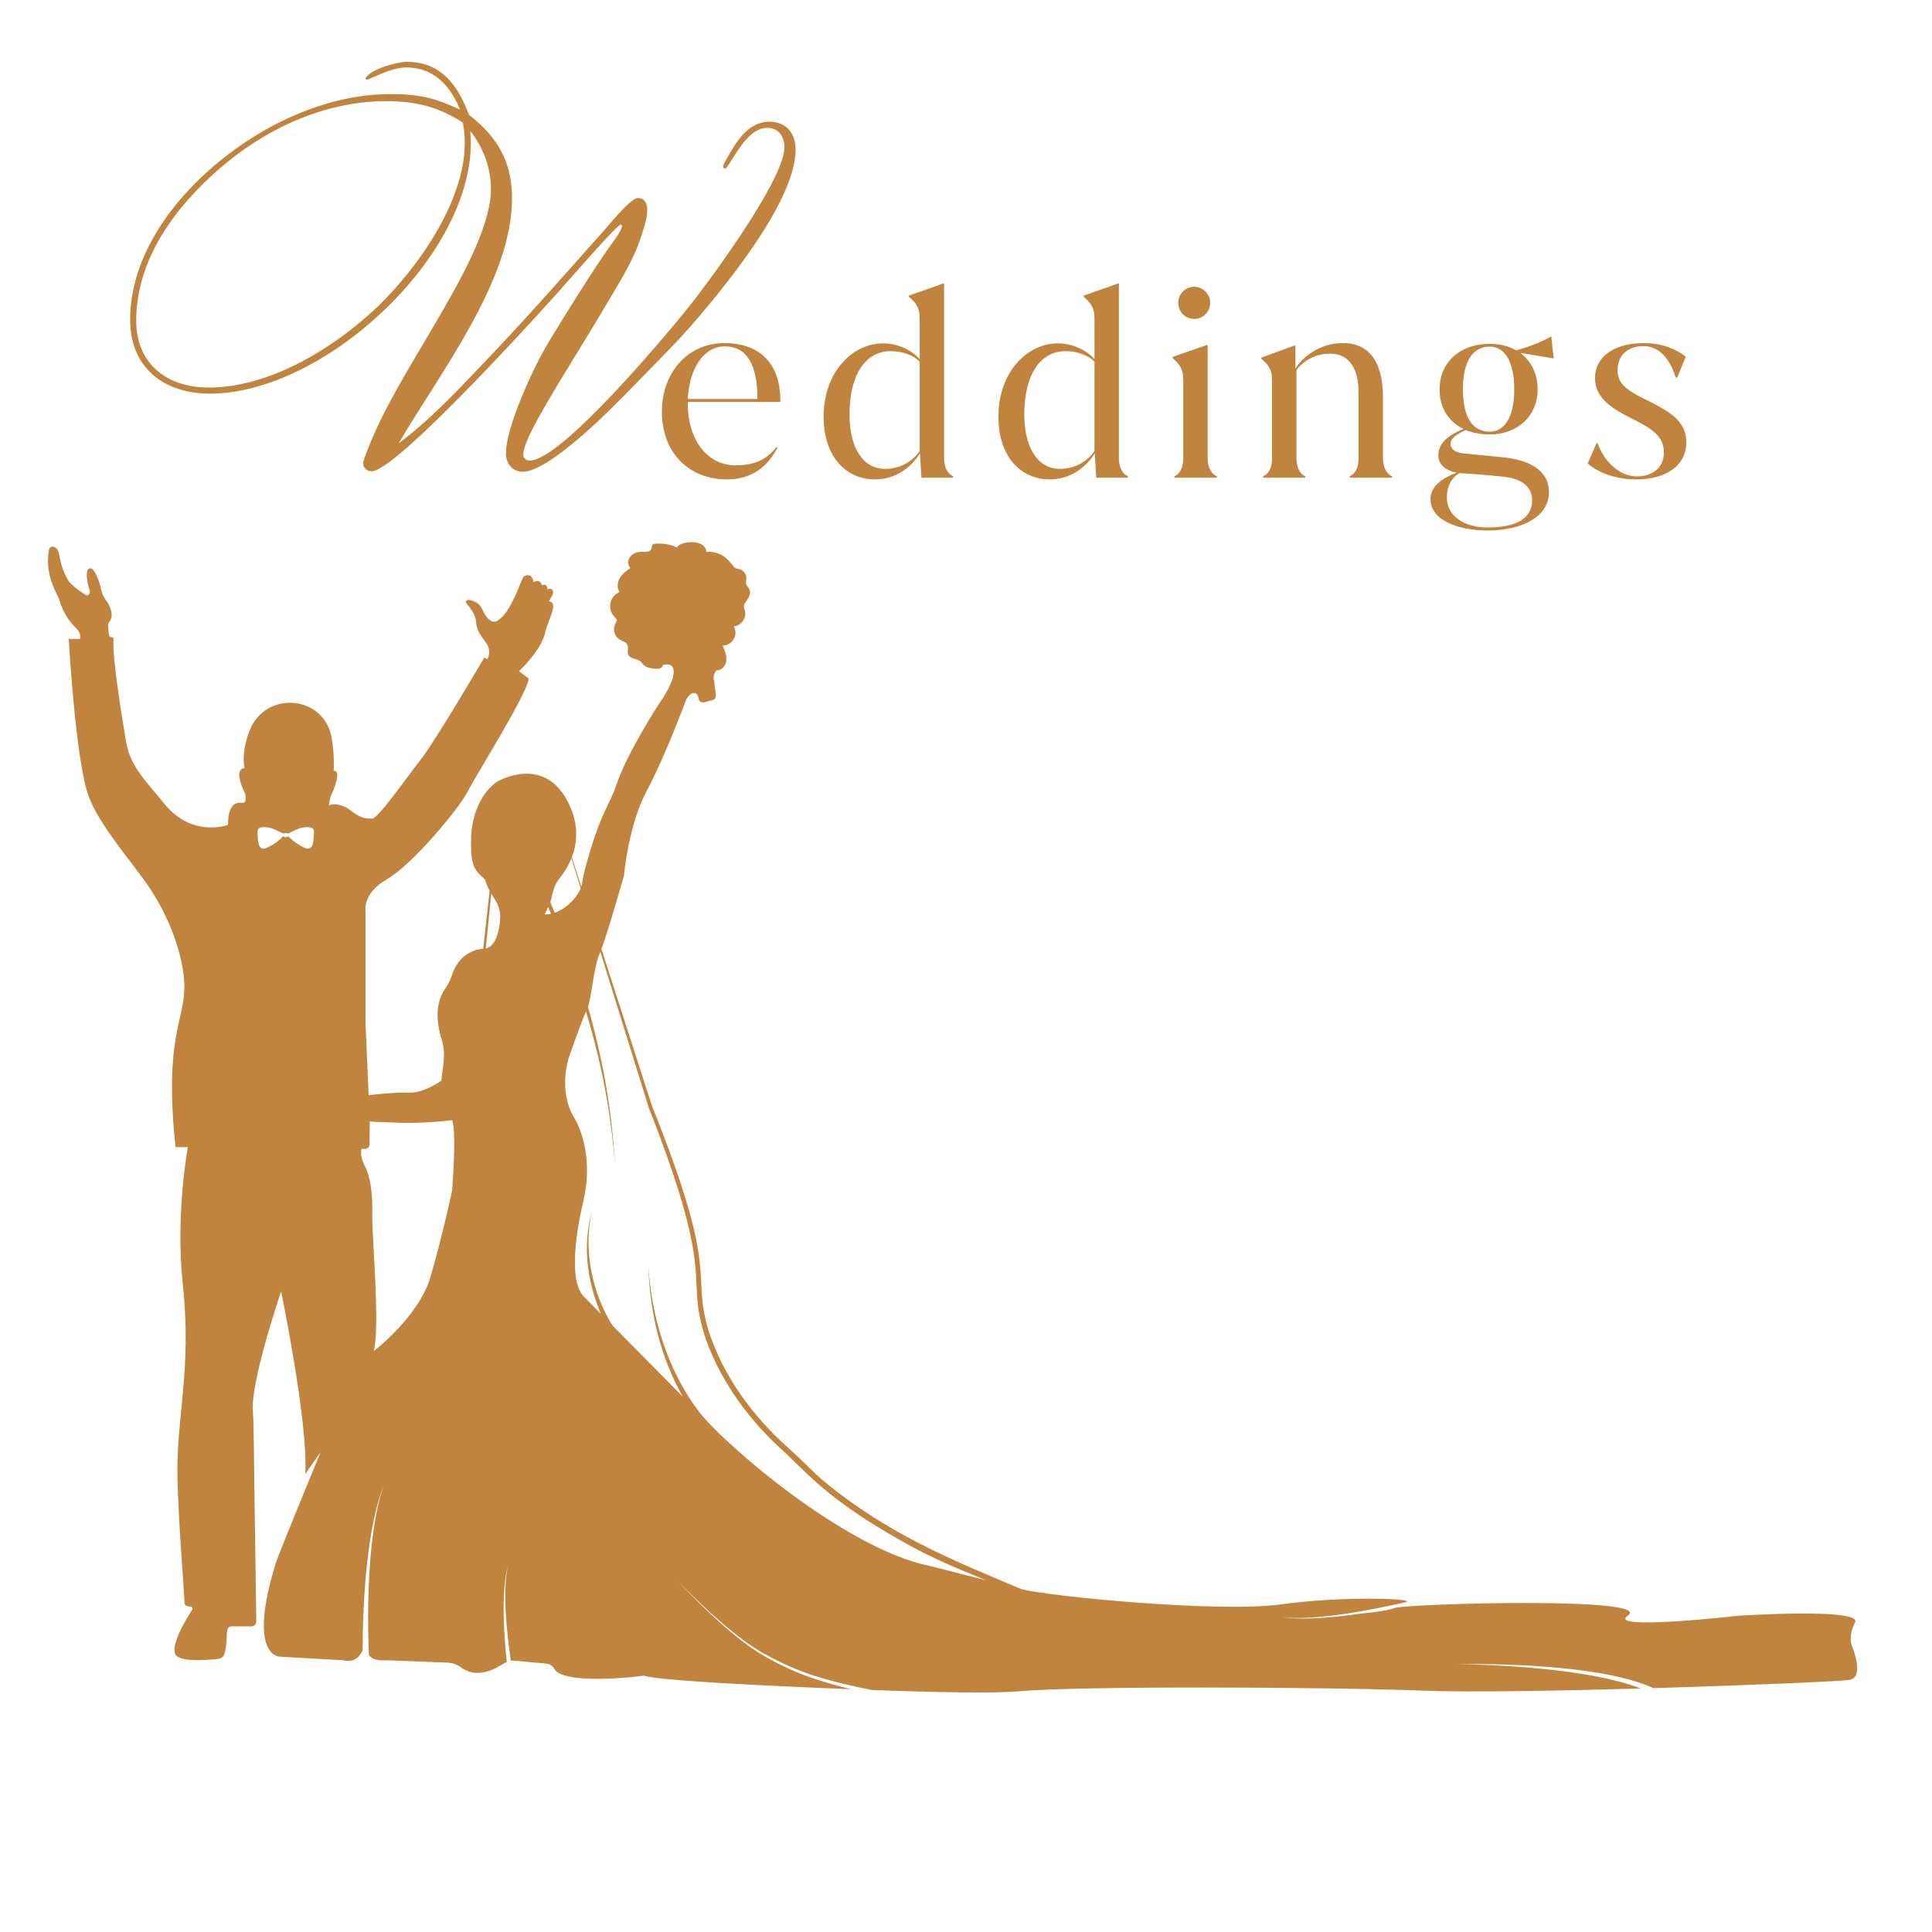 <svg xmlns="http://www.w3.org/2000/svg" xmlns:xlink="http://www.w3.org/1999/xlink" width="1080" zoomAndPan="magnify" viewBox="0 0 810 810" height="1080" preserveAspectRatio="xMidYMid meet" version="1.0"><defs><g/></defs><path fill="#c0843e" d="M 676.566 704.441 Z M 389.844 656.527 C 354.406 649.508 302.617 604.707 292.719 591.434 C 279.891 574.219 273.312 552.887 271.832 531.02 C 272.422 550.277 276.898 569.004 286.23 585.508 L 256.926 555.879 C 248.66 542.988 244.215 524.473 248.246 507.492 C 244.129 521.984 246.055 537.152 251.949 550.871 L 245.074 543.91 C 237.785 537.125 242.055 514.191 244.691 503.02 C 247.859 489.508 245.344 476.234 240.66 468.441 C 233.785 457.004 238.527 443.258 238.527 443.258 C 238.527 443.258 243.684 428.441 245.699 424.059 C 253.461 450.43 256.129 468.324 257.965 488.797 C 256.484 467.82 254.082 449.391 246.527 422.133 C 248.246 416.59 248.84 405.48 251.684 398.992 C 252.898 402.934 245.906 380.414 271.98 464.383 C 298.883 532.707 288.809 534.012 293.992 554.695 C 294.199 555.168 299.059 581.832 328.273 608.234 C 337.965 617.035 346.762 628.707 379.207 646.723 C 389.961 652.914 401.727 657.773 413.34 662.516 C 402.023 659.641 389.844 656.527 389.844 656.527 Z M 230.707 378.309 C 231.922 374.25 231.891 371.523 234.586 368.266 C 236.066 366.43 238.082 363.523 239.562 359.852 L 243.477 372.445 C 242.141 375.672 238.141 380.738 232.57 382.664 C 232.008 381.242 231.297 379.734 230.707 378.309 Z M 228.305 383.375 C 228.305 383.375 228.957 382.191 229.785 380.297 C 230.203 381.215 230.617 382.164 231.031 383.109 C 230.172 383.289 229.254 383.375 228.305 383.375 Z M 209.668 385.598 C 209.285 390.371 207.949 396.59 203.652 397.688 L 205.965 374.664 C 207.418 377.184 210.113 380.117 209.668 385.598 Z M 189.551 499.168 C 189.551 499.168 185.195 519.613 180.305 535.879 C 175.418 552.117 156.691 566.484 156.691 566.484 C 159.445 556.203 155.891 517.715 156.07 509.391 C 156.277 501.062 155.477 493.746 153.047 489.066 C 150.617 484.383 151.535 481.656 151.535 481.656 C 151.773 481.598 154.914 482.281 154.941 479.703 L 155.004 470.191 C 156.395 470.398 163.535 470.516 164.957 470.605 C 175.594 471.348 189.551 469.656 189.551 469.656 C 191.535 474.812 189.551 499.168 189.551 499.168 Z M 131.656 348.887 C 131.418 352.504 131.656 357.422 127.27 355.258 C 123.27 353.242 121.195 350.961 120.871 350.578 C 120.012 351.23 119.449 351.141 118.707 350.578 C 118.379 350.961 116.309 353.242 112.309 355.258 C 107.953 357.422 108.16 352.504 107.953 348.887 C 107.805 346.547 110.5 346.605 112.453 346.934 C 114.766 347.316 116.012 348.238 118.766 349.453 L 118.945 349.391 C 119.922 349.035 120.75 349.48 120.809 349.48 C 123.773 348.117 124.809 347.379 126.676 346.992 C 128.633 346.637 131.805 346.371 131.656 348.887 Z M 776.445 690.07 C 776.445 690.07 774.582 686.367 777.75 680.203 C 780.922 674.039 729.16 677.387 729.16 677.387 C 729.16 677.387 673.188 683.73 682.434 677.387 C 694.254 669.301 590.227 672.352 584.836 674.129 C 579.77 675.789 574.344 675.965 569.043 676.707 C 559.977 677.98 546.227 679.492 537.191 677.922 C 550.73 679.848 575.855 674.809 589.102 671.789 C 595.41 670.336 564.332 668.883 536.922 672.648 C 511.059 676.203 440.688 669.387 428.305 666.277 C 400.66 654.664 376.719 644.914 351.977 626.219 C 340.363 617.391 340.008 615.551 329.875 606.457 C 315.859 593.863 303.535 577.539 297.164 558.219 C 289.371 532.531 302.555 536.293 273.402 463.852 C 273.371 463.73 252.363 398.547 252.156 397.867 C 254.973 390.488 261.609 367.051 261.609 367.051 C 261.609 367.051 263.504 345.867 270.941 332 C 278.883 317.184 287.477 293.809 287.477 293.809 C 287.477 293.809 289.402 289.395 291.891 290.816 C 292.48 291.172 292.777 292.059 292.898 292.918 C 293.047 294.016 294.113 294.727 295.207 294.43 L 298.766 293.512 C 301.312 292.828 299.562 289.512 299.445 285.543 C 298.469 283.496 300.336 281.039 300.336 281.039 C 302.496 281.246 304.305 279.082 304.512 276.949 C 304.75 274.785 303.832 272.684 302.973 270.695 C 307.09 270.637 309.668 266.164 307.652 262.578 C 310.676 262.402 313.074 259.113 312.363 256.207 C 312.156 255.438 311.801 254.695 311.891 253.926 C 312.125 252.445 315.652 249.602 314.051 246.785 C 313.695 246.164 313.105 245.66 312.867 244.98 C 312.602 244.18 312.898 243.348 312.926 242.52 C 312.984 240.891 311.918 239.32 310.379 238.758 C 309.578 238.461 308.629 238.461 307.949 237.926 C 307.031 237.273 303.949 230.816 296.156 231.379 C 295.77 225.484 284.363 227.023 283.891 229.543 C 281.105 228.27 278.023 227.703 274.973 227.914 C 272.957 228.059 273.312 229.156 273.223 229.719 C 272.898 231.766 269.727 231.348 269.016 231.348 C 263.773 231.348 262.113 236 264.273 238.133 C 262.586 239.32 260.867 240.625 259.832 242.402 C 258.793 244.18 258.559 246.578 259.773 248.238 C 255.652 249.898 254.469 255.199 257.488 258.461 C 258.914 259.973 258.766 260.117 257.934 261.66 C 256.777 263.883 257.668 266.934 259.832 268.18 C 260.957 268.801 262.41 269.098 262.973 270.223 C 263.652 271.496 262.793 273.125 263.387 274.461 C 264.215 276.387 267.238 276.031 268.75 277.48 C 269.816 278.52 269.727 279.91 274.586 280.387 C 275.949 280.535 277.875 280.238 277.906 278.844 C 277.906 278.844 282.703 277.156 282.438 282.105 C 282.172 287.051 276.305 295.051 276.305 295.051 C 276.305 295.051 262.793 315.762 258.379 329.184 C 255.535 337.836 251.801 340.027 245.195 364.621 C 244.305 367.91 244.215 370.281 243.711 371.762 L 239.742 359.379 C 242.023 353.391 242.852 345.363 238.082 336.148 C 227.801 316.207 208.57 327.645 208.57 327.645 C 208.57 327.645 197.492 333.957 197.461 353.125 C 197.461 363.168 198.855 364.68 203.297 368.711 C 203.297 368.711 203.891 370.754 205.285 373.449 L 202.586 397.777 C 200.188 397.926 192.602 399.199 189.492 408.797 C 188.84 410.754 187.949 412.652 186.734 414.34 C 184.512 417.391 181.551 424.027 185.105 435.555 C 187.27 442.664 185.461 447.258 185.047 453.066 C 185.047 453.066 177.668 458.367 171.477 458.102 C 165.254 457.836 154.559 459.168 154.559 459.168 L 153.254 429.301 L 153.254 382.016 C 153.254 382.016 151.801 374.605 162.23 368.621 C 172.66 362.637 192.336 339.258 196.156 331.734 C 199.98 324.207 221.371 290.43 221.641 284.473 L 217.578 281.395 C 217.578 281.395 226.914 272.77 228.543 265.332 C 229.312 261.75 231.238 258.371 231.922 254.695 C 232.246 253.008 230.793 251.766 230.082 252.266 L 231.652 249.363 C 232.363 248.031 231.445 246.074 229.551 247.082 C 229.551 247.082 229.551 244.328 227.18 245.395 C 227.18 245.395 226.645 242.402 223.742 244.059 C 223.742 244.059 223.121 239.496 219.445 241.777 C 218.203 244 214.141 256.742 208.957 259.91 C 208.957 259.91 205.758 263.406 202.145 255.348 C 200.691 252.18 196.75 251.051 195.684 251.703 C 195.238 251.973 195.211 252.562 195.535 252.949 C 196.512 254.047 199.387 257.512 199.535 260.355 C 199.715 263.793 201.137 265.898 203.773 269.512 C 206.41 273.125 204.305 276.387 204.305 276.387 L 203.062 275.645 C 203.062 275.645 182.734 310.34 176.395 318.461 C 170.055 326.547 158.441 343.316 155.98 343.199 C 153.52 343.082 151.801 343.703 145.848 338.934 C 145.848 338.934 141.227 336.09 137.875 337.688 C 138.441 334.637 138.379 334.578 138.559 334.133 C 139.328 332.473 143.656 322.816 139.891 323.199 C 139.891 323.199 140.367 315.645 138.883 308.594 C 135.238 291.289 111.211 289.57 104.664 306.25 C 103.004 310.488 101.461 316.355 102.527 322.074 C 102.527 322.074 97.344 321.629 102.797 332.801 C 102.797 332.949 103.742 337.008 101.461 336.621 C 99.387 336.238 95.535 336.801 95.598 345.836 C 95.598 345.836 80.723 351.379 69.105 337.215 C 59.773 325.809 54.5 320.977 52.75 310.461 C 50.648 297.777 47.035 275.051 47.598 267.941 C 47.625 267.496 47.242 267.113 46.797 267.141 L 46.766 267.141 C 46.203 267.199 45.73 266.785 45.672 266.223 C 45.137 260.477 45.078 262.223 46.145 260.355 C 46.352 259.941 48.336 257.066 44.309 251.469 C 43.301 250.074 42.648 248.504 42.324 246.816 C 41.789 243.91 39.359 237.395 37.492 238.34 C 37.492 238.34 34.855 238.609 37.672 247.941 C 37.672 247.941 37.758 249.777 36.102 249.543 C 36.102 249.543 29.969 245.777 28.516 243.199 C 23.539 234.312 26.055 230.609 22.617 229.273 C 21.73 228.918 20.754 229.453 20.574 230.371 C 18.473 240.98 24.043 248.949 24.754 251.199 C 28.664 263.824 34.262 262.578 33.613 267.852 L 28.812 267.852 C 28.812 267.852 31.566 317.512 36.961 333.246 C 41.195 345.57 55.566 361.688 62.383 371.762 C 72.516 386.754 77.047 402.934 77.285 412.797 C 77.641 428.117 68.664 434.102 73.582 480.945 L 78.766 480.945 C 78.766 480.945 73.492 508.828 76.633 538.367 C 80.516 574.812 73.789 594.25 74.41 619.641 C 74.914 639.816 76.898 662.336 77.375 671.906 C 77.492 673.832 79.598 673.477 79.715 673.535 C 80.484 673.535 80.93 674.367 80.516 674.988 C 78.086 678.75 71.98 688.766 73.316 693.152 C 74.469 696.855 85.285 696.203 91.598 695.492 C 92.781 695.344 93.789 694.516 94.113 693.328 C 95.98 686.453 93.848 681.805 97.285 681.832 L 105.375 681.863 C 106.527 681.891 107.449 680.945 107.449 679.789 C 106.203 594.871 106.441 597.152 105.996 591.82 C 105.699 588.262 106.293 576.262 117.848 541.418 C 117.848 541.418 129.312 596.59 127.98 617.98 L 134.41 608.824 C 134.41 608.824 116.75 651.672 115.742 654.957 C 103.328 694.84 117.344 694.574 117.344 694.574 L 143.742 696.055 C 148.336 697.211 150.766 694.723 152.039 691.938 C 152.039 672.379 153.668 640.5 161.078 622.309 C 154.23 641.031 153.816 673.953 154.648 693.891 C 156.367 696.055 159.152 696.172 160.574 696.113 C 162.648 696.055 161.195 696.023 187.684 697.062 C 189.727 697.152 191.684 697.891 193.344 699.105 C 201.285 705.004 210.527 697.656 212.453 696.734 C 211.418 686.277 209.906 668.32 212.926 656.32 C 210.586 667.758 212.512 684.797 214.172 696.262 C 215.328 696.113 214.766 696.23 228.867 697.445 C 230.352 697.566 231.742 698.367 232.422 699.699 C 235.535 705.625 260.129 703.848 269.281 702.602 C 272.602 702.129 259.562 704.352 356.809 708.203 C 343.828 705.031 336.836 702.16 337.016 702.246 C 334.113 701.238 327.297 698.219 321.844 695.078 C 308.691 688.113 292.957 672.113 283.859 662.516 C 293.312 672.172 309.191 687.699 322.258 694.336 C 332.066 699.73 341.816 702.723 341.695 702.66 C 343.207 703.078 349.965 705.477 365.461 708.527 C 392.453 709.535 417.164 709.98 426.555 709.121 C 451.887 706.781 555.945 707.227 597.129 708.824 C 615.738 709.535 652.566 708.914 687.945 707.906 C 661.75 697.805 610.996 697.742 610.879 697.742 C 610.996 697.742 668.328 696.23 693.188 707.758 C 734.164 706.543 771.914 704.883 775.379 704.32 C 781.988 703.285 776.445 690.07 776.445 690.07 " fill-opacity="1" fill-rule="nonzero"/><g fill="#c0843e" fill-opacity="1"><g transform="translate(54.562, 197.792)"><g><path d="M 279 -135.188 C 279 -141.859 275.078 -146.766 268.016 -146.766 C 261.734 -146.766 257.219 -142.438 253.891 -137.531 C 253.109 -136.172 248.594 -129.297 248.594 -127.922 C 248.594 -127.531 248.984 -127.141 249.375 -127.141 C 251.344 -127.141 257.609 -144.203 267.031 -144.203 C 271.938 -144.203 274.297 -140.484 274.297 -135.969 C 274.297 -122.234 241.328 -77.703 232.109 -66.516 C 224.453 -57.094 180.703 -4.703 167.562 -4.703 C 165.984 -4.703 164.812 -5.688 164.812 -7.266 C 164.812 -11.375 170.297 -21 172.266 -24.531 C 181.094 -40.219 190.906 -55.141 199.938 -70.641 C 205.422 -79.859 211.312 -89.078 214.453 -99.281 C 215.625 -103 216.797 -106.141 216.797 -110.062 C 216.797 -112.422 215.625 -114.781 212.875 -114.781 C 209.938 -114.781 201.5 -104.375 199.938 -102.609 C 182.859 -83.391 165.984 -64.156 148.141 -45.516 C 137.141 -33.938 125.562 -21.578 112.625 -11.969 C 129.5 -41 160.109 -80.047 160.109 -114.578 C 160.109 -130.078 154.016 -140.281 142.047 -149.703 C 137.344 -162.062 130.469 -171.875 115.953 -171.875 C 111.828 -171.875 100.656 -168.734 98.688 -165 C 98.688 -164.609 98.891 -164.422 99.281 -164.422 C 100.656 -164.422 109.094 -169.516 115.766 -169.516 C 127.328 -169.516 134.203 -161.875 138.328 -151.859 C 127.531 -156.766 121.25 -158.344 109.281 -158.344 C 95.359 -158.344 81.812 -155 69.062 -149.5 C 36.5 -135.578 0 -101.828 0 -63.766 C 0 -43.562 14.125 -32.766 33.547 -32.766 C 81.031 -32.766 142.844 -89.672 142.844 -137.938 C 142.844 -139.5 142.641 -141.266 142.641 -142.844 C 148.141 -135.766 151.266 -127.328 151.266 -118.5 C 151.266 -101.438 135.766 -75.734 127.328 -61.219 C 117.328 -43.953 106.141 -26.688 99.078 -8.047 C 98.688 -6.859 97.703 -4.703 97.703 -3.531 C 97.703 -1.562 99.469 -0.203 101.234 -0.203 C 111.828 -0.203 175.016 -70.047 185.219 -81.812 C 186.781 -83.578 204.25 -103.594 205.625 -103.594 C 206.016 -103.594 206.203 -103.406 206.203 -103 C 206.203 -101.234 201.891 -95.547 200.719 -93.984 C 194.438 -84.953 188.547 -75.531 182.672 -66.125 C 178.547 -59.453 174.031 -52.391 170.5 -45.328 C 166.188 -36.688 157.547 -17.469 157.547 -7.656 C 157.547 -3.531 160.297 0 164.609 0 C 171.875 0 185.406 -11.578 190.516 -16.094 C 198.75 -23.344 206.609 -31.391 214.25 -39.234 C 222.5 -47.672 230.938 -56.109 238.578 -65.141 C 251.344 -80.25 279 -114.188 279 -135.188 Z M 140.281 -137.734 C 140.281 -113.406 120.672 -85.547 103.797 -69.266 C 85.734 -52 58.672 -35.312 32.969 -35.312 C 15.5 -35.312 2.547 -45.125 2.547 -63.375 C 2.547 -88.875 18.641 -110.656 37.078 -126.75 C 56.312 -143.625 81.422 -155.391 107.328 -155.391 C 119.484 -155.391 129.297 -153.031 139.5 -146.375 C 140.094 -143.422 140.281 -140.672 140.281 -137.734 Z M 140.281 -137.734 "/></g></g></g><g fill="#c0843e" fill-opacity="1"><g transform="translate(273.281, 200.265)"><g><path d="M 53.891 -31.734 L 53.891 -32.797 C 53.781 -46.922 46.078 -56.422 30.469 -56.422 C 14.875 -56.422 4.219 -43.875 4.219 -27.625 C 4.219 -10.328 15.719 0.734 31.422 0.734 C 42.391 0.734 48.828 -5.062 52.625 -12.547 L 52.312 -12.969 C 47.766 -6.953 42.078 -5.172 35.109 -5.172 C 23.094 -5.172 15.078 -16.141 15.078 -30.891 L 15.078 -31.734 Z M 30.688 -55.047 C 39.859 -55.047 44.297 -47.25 44.297 -33 L 15.078 -33 C 15.719 -45.656 21.625 -55.047 30.688 -55.047 Z M 30.688 -55.047 "/></g></g></g><g fill="#c0843e" fill-opacity="1"><g transform="translate(340.978, 200.265)"><g><path d="M 54.406 -81.406 C 50.297 -79.828 43.547 -77.609 40.078 -76.344 L 40.078 -75.828 C 42.812 -73.5 44.609 -71.5 44.609 -66.75 L 44.609 -49.672 C 40.922 -53.891 34.797 -56.312 29.312 -56.312 C 16.234 -56.312 4.328 -44.078 4.328 -25.625 C 4.328 -8.547 13.922 0.734 25.844 0.734 C 34.172 0.734 40.812 -3.906 44.719 -10.234 L 45.344 0 L 58.625 0 L 58.625 -0.625 C 56 -1.688 54.828 -4.953 54.828 -8.125 L 54.828 -81.406 Z M 30.047 -3.688 C 21.203 -3.688 15.188 -12.016 15.188 -26.469 C 15.188 -43.453 22.047 -53.047 32.484 -53.047 C 36.703 -53.047 41.766 -51.672 44.609 -48.609 L 44.609 -11.172 C 41.547 -6.75 36.375 -3.688 30.047 -3.688 Z M 30.047 -3.688 "/></g></g></g><g fill="#c0843e" fill-opacity="1"><g transform="translate(414.263, 200.265)"><g><path d="M 54.406 -81.406 C 50.297 -79.828 43.547 -77.609 40.078 -76.344 L 40.078 -75.828 C 42.812 -73.5 44.609 -71.5 44.609 -66.75 L 44.609 -49.672 C 40.922 -53.891 34.797 -56.312 29.312 -56.312 C 16.234 -56.312 4.328 -44.078 4.328 -25.625 C 4.328 -8.547 13.922 0.734 25.844 0.734 C 34.172 0.734 40.812 -3.906 44.719 -10.234 L 45.344 0 L 58.625 0 L 58.625 -0.625 C 56 -1.688 54.828 -4.953 54.828 -8.125 L 54.828 -81.406 Z M 30.047 -3.688 C 21.203 -3.688 15.188 -12.016 15.188 -26.469 C 15.188 -43.453 22.047 -53.047 32.484 -53.047 C 36.703 -53.047 41.766 -51.672 44.609 -48.609 L 44.609 -11.172 C 41.547 -6.75 36.375 -3.688 30.047 -3.688 Z M 30.047 -3.688 "/></g></g></g><g fill="#c0843e" fill-opacity="1"><g transform="translate(487.548, 200.265)"><g><path d="M 13.188 -66.547 C 16.766 -66.547 19.828 -69.5 19.828 -73.391 C 19.828 -76.984 16.766 -80.031 13.188 -80.031 C 9.391 -80.031 6.438 -76.984 6.438 -73.391 C 6.438 -69.5 9.391 -66.547 13.188 -66.547 Z M 22.562 0 L 22.562 -0.625 C 19.938 -1.688 18.766 -4.953 18.766 -8.125 L 18.766 -55.578 L 18.344 -55.578 C 14.125 -54.094 7.484 -51.891 4.109 -50.625 L 4.109 -50.094 C 6.75 -47.766 8.547 -45.766 8.547 -41.016 L 8.547 -8.125 C 8.547 -4.953 7.484 -1.688 4.844 -0.625 L 4.844 0 Z M 22.562 0 "/></g></g></g><g fill="#c0843e" fill-opacity="1"><g transform="translate(524.771, 200.265)"><g><path d="M 55.047 -33.641 C 55.047 -43.875 52.312 -56.422 38.172 -56.422 C 29.625 -56.422 22.25 -51.781 18.344 -45.766 L 18.344 -55.359 L 17.828 -55.359 C 13.812 -53.891 7.906 -51.781 4 -50.297 L 4 -49.875 C 6.75 -47.562 8.547 -45.562 8.547 -40.812 L 8.547 -8.125 C 8.547 -4.75 7.484 -1.688 4.844 -0.625 L 4.844 0 L 22.469 0 L 22.469 -0.625 C 19.828 -1.688 18.766 -4.953 18.766 -8.125 L 18.766 -45.141 C 21.938 -49.25 26.781 -51.984 33.109 -51.984 C 39.75 -51.984 44.812 -47.031 44.812 -35.953 L 44.812 -8.125 C 44.812 -4.75 43.766 -1.688 41.125 -0.625 L 41.125 0 L 58.844 0 L 58.844 -0.625 C 56.203 -1.688 55.047 -4.953 55.047 -8.125 Z M 55.047 -33.641 "/></g></g></g><g fill="#c0843e" fill-opacity="1"><g transform="translate(597.846, 200.265)"><g><path d="M 16.141 -10.125 C 12.344 -10.438 10.328 -11.922 10.328 -14.234 C 10.328 -16.453 12.766 -18.25 16.766 -19.938 C 19.609 -18.766 22.984 -18.141 26.781 -18.141 C 38.812 -18.141 46.828 -26.25 46.828 -37.016 C 46.828 -43.547 44.078 -48.938 39.547 -52.312 L 53.562 -49.984 L 52.516 -59.266 C 49.25 -57.156 42.922 -54.828 37.859 -53.359 C 34.797 -55.156 31 -56.094 26.781 -56.094 C 13.703 -56.094 5.688 -47.875 5.688 -37.016 C 5.688 -29.531 9.281 -23.516 15.719 -20.453 C 10.016 -18.031 5.172 -14.969 5.172 -9.281 C 5.172 -5.484 8.438 -2.844 12.969 -2.109 C 7.703 -0.203 1.891 3.156 1.891 8.969 C 1.891 17.922 13.609 22.141 25.844 22.141 C 40.703 22.141 51.562 16.141 51.562 6.109 C 51.562 -3.062 43.453 -7.797 30.266 -8.75 Z M 26.781 -54.938 C 32.906 -54.938 37.016 -48.828 37.016 -37.016 C 37.016 -25.312 32.906 -19.297 26.781 -19.297 C 19.516 -19.297 15.5 -25.203 15.5 -37.016 C 15.5 -48.828 19.609 -54.938 26.781 -54.938 Z M 25.844 20.875 C 15.719 20.875 8.75 15.922 8.75 8.219 C 8.75 4 10.547 0 14.031 -1.891 L 14.547 -1.891 C 18.141 -1.688 25.422 -1.156 32.266 -0.422 C 39.859 0.312 44.5 3.578 44.5 9.484 C 44.5 17.188 37.75 20.875 25.844 20.875 Z M 25.844 20.875 "/></g></g></g><g fill="#c0843e" fill-opacity="1"><g transform="translate(662.801, 200.265)"><g><path d="M 23.094 0.734 C 35.219 0.734 44.188 -4.641 44.188 -14.875 C 44.188 -23.938 36.797 -27.844 28.156 -32.266 C 18.344 -36.906 15.391 -39.75 15.391 -45.141 C 15.391 -51.469 19.828 -55.156 26.25 -55.156 C 34.266 -55.156 38.172 -47.25 39.75 -41.969 L 40.391 -41.969 L 43.969 -50.719 C 39.859 -53.984 33.844 -56.422 26.469 -56.422 C 13.391 -56.422 5.906 -50.297 5.906 -41.766 C 5.906 -33 13.609 -28.781 21.094 -24.891 C 29.422 -20.781 34.797 -17.5 34.797 -10.656 C 34.797 -3.688 29.422 -0.531 23.516 -0.531 C 14.656 -0.531 8.641 -9.172 7.062 -14.453 L 6.531 -14.453 L 2.844 -5.906 C 7.281 -2.109 14.656 0.734 23.094 0.734 Z M 23.094 0.734 "/></g></g></g></svg>